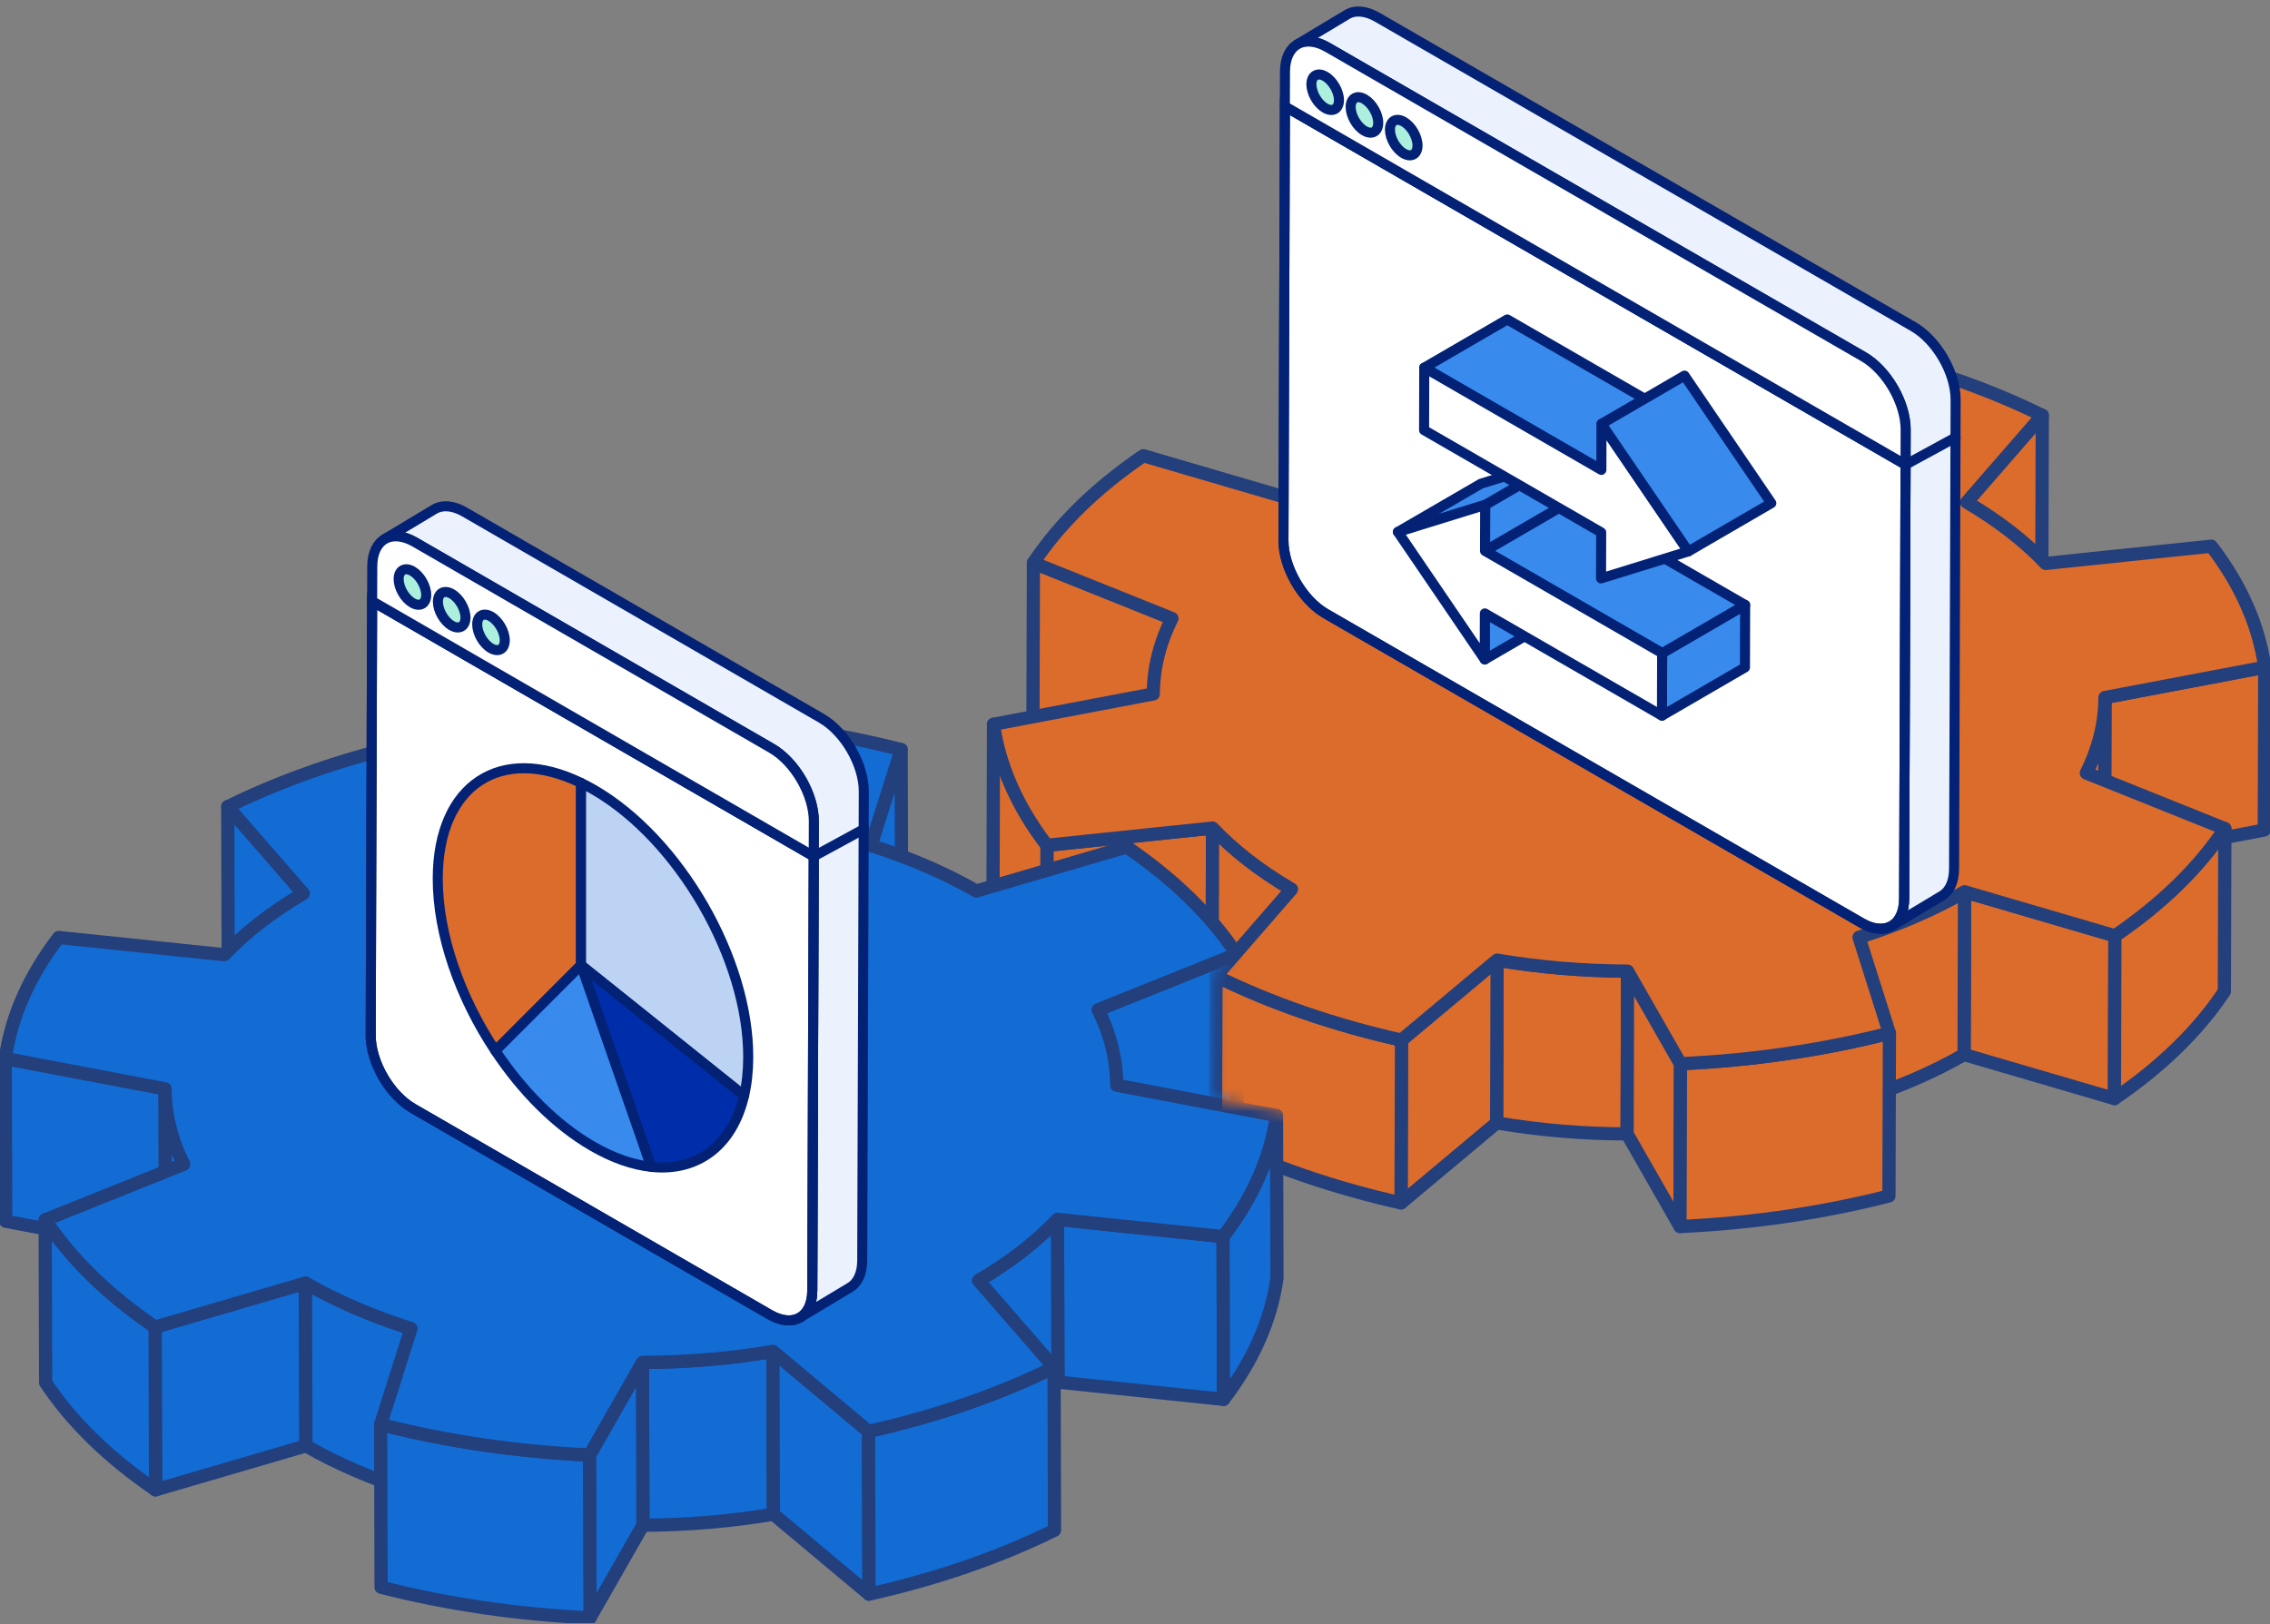<svg width="197" height="141" viewBox="0 0 197 141" fill="none" xmlns="http://www.w3.org/2000/svg">
<rect x="0" y="0" width="197" height="141" fill="#808080" stroke="none"/>
<g clip-path="url(#clip0_8498_2064)">
<path d="M121.428 39.425L121.387 53.557L118.756 45.231L118.795 31.101L121.428 39.425Z" fill="#DC6C2B" stroke="#233F7C" stroke-width="1.145" stroke-linejoin="round"/>
<path d="M177.238 36.055L177.197 50.184L170.642 57.728L170.68 43.596L177.238 36.055Z" fill="#DC6C2B" stroke="#233F7C" stroke-width="1.145" stroke-linejoin="round"/>
<path d="M101.704 53.687L101.663 67.817L89.643 62.992L89.684 48.862L101.704 53.687Z" fill="#DC6C2B" stroke="#233F7C" stroke-width="1.145" stroke-linejoin="round"/>
<path d="M196.544 57.92L196.505 72.05L182.638 74.681L182.679 60.551L196.544 57.92Z" fill="#DC6C2B" stroke="#233F7C" stroke-width="1.145" stroke-linejoin="round"/>
<path d="M182.679 60.551L182.638 74.681C182.629 76.873 182.1 79.078 181.023 81.233L181.064 67.103C182.141 64.948 182.67 62.743 182.679 60.551Z" fill="#DC6C2B" stroke="#233F7C" stroke-width="1.145" stroke-linejoin="round"/>
<path d="M105.229 71.881L105.19 86.011L90.821 87.507L90.859 73.377L105.229 71.881Z" fill="#DC6C2B" stroke="#233F7C" stroke-width="1.145" stroke-linejoin="round"/>
<path d="M90.859 73.377L90.818 87.507C88.26 84.182 86.689 80.626 86.18 77.001L86.221 62.871C86.732 66.497 88.302 70.052 90.859 73.377Z" fill="#DC6C2B" stroke="#233F7C" stroke-width="1.145" stroke-linejoin="round"/>
<path d="M112.085 77.192L112.044 91.322C109.308 89.726 107.013 87.933 105.19 86.011L105.231 71.881C107.056 73.803 109.352 75.596 112.085 77.192Z" fill="#DC6C2B" stroke="#233F7C" stroke-width="1.145" stroke-linejoin="round"/>
<path d="M183.541 81.233L183.503 95.363L170.452 91.543L170.491 77.413L183.541 81.233Z" fill="#DC6C2B" stroke="#233F7C" stroke-width="1.145" stroke-linejoin="round"/>
<path d="M193.081 71.929L193.039 86.059C191.935 87.726 190.575 89.361 188.951 90.946C187.324 92.531 185.497 94.004 183.5 95.363L183.541 81.233C185.538 79.876 187.365 78.403 188.992 76.816C190.616 75.229 191.974 73.594 193.081 71.929Z" fill="#DC6C2B" stroke="#233F7C" stroke-width="1.145" stroke-linejoin="round"/>
<path d="M170.491 77.413L170.45 91.543C167.7 93.121 164.611 94.442 161.294 95.493L161.335 81.363C164.65 80.312 167.739 78.991 170.491 77.413Z" fill="#DC6C2B" stroke="#233F7C" stroke-width="1.145" stroke-linejoin="round"/>
<path d="M141.248 84.303L141.207 98.432C137.422 98.419 133.609 98.106 129.883 97.475L129.924 83.345C133.652 83.977 137.463 84.289 141.248 84.303Z" fill="#DC6C2B" stroke="#233F7C" stroke-width="1.145" stroke-linejoin="round"/>
<path d="M129.925 83.345L129.884 97.477L121.59 104.419L121.629 90.289L129.925 83.345Z" fill="#DC6C2B" stroke="#233F7C" stroke-width="1.145" stroke-linejoin="round"/>
<path d="M121.629 90.289L121.588 104.419C118.706 103.773 115.877 102.982 113.134 102.036C110.39 101.089 107.841 100.024 105.487 98.866L105.528 84.736C107.88 85.897 110.431 86.959 113.175 87.906C115.92 88.852 118.747 89.644 121.629 90.289Z" fill="#DC6C2B" stroke="#233F7C" stroke-width="1.145" stroke-linejoin="round"/>
<path d="M145.841 92.339L145.8 106.469L141.207 98.433L141.248 84.303L145.841 92.339Z" fill="#DC6C2B" stroke="#233F7C" stroke-width="1.145" stroke-linejoin="round"/>
<path d="M163.973 89.687L163.931 103.817C158.196 105.285 152.058 106.184 145.8 106.469L145.841 92.339C152.099 92.054 158.237 91.158 163.973 89.687Z" fill="#DC6C2B" stroke="#233F7C" stroke-width="1.145" stroke-linejoin="round"/>
<path d="M177.237 36.055L170.68 43.596C173.416 45.195 175.711 46.985 177.536 48.91L191.906 47.411C194.463 50.736 196.035 54.292 196.544 57.917L182.677 60.549C182.668 62.741 182.138 64.946 181.061 67.101L193.081 71.927C191.976 73.594 190.617 75.229 188.992 76.814C187.365 78.398 185.538 79.872 183.541 81.231L170.491 77.411C167.742 78.989 164.652 80.309 161.335 81.361L163.97 89.685C158.234 91.153 152.097 92.052 145.838 92.337L141.246 84.3C137.461 84.287 133.648 83.974 129.922 83.343L121.626 90.287C118.745 89.641 115.916 88.85 113.173 87.903C110.428 86.957 107.88 85.892 105.525 84.734L112.083 77.192C109.347 75.596 107.052 73.803 105.229 71.881L90.859 73.377C88.302 70.052 86.73 66.497 86.221 62.871L100.088 60.239C100.097 58.047 100.625 55.842 101.704 53.687L89.684 48.862C90.789 47.195 92.148 45.56 93.773 43.975C95.4 42.39 97.227 40.917 99.224 39.557L112.274 43.38C115.024 41.801 118.11 40.479 121.428 39.427L118.795 31.104C124.529 29.635 130.666 28.736 136.924 28.451L141.517 36.49C145.302 36.502 149.113 36.814 152.838 37.446L161.134 30.504C164.013 31.149 166.843 31.941 169.587 32.887C172.332 33.833 174.881 34.896 177.233 36.057H177.237V36.055Z" fill="#DC6C2B" stroke="#233F7C" stroke-width="1.145" stroke-linejoin="round"/>
<path d="M75.575 73.393L75.614 87.523L78.247 79.199L78.206 65.067L75.575 73.393Z" fill="#126CD3" stroke="#233F7C" stroke-width="1.145" stroke-linejoin="round"/>
<path d="M19.765 70.02L19.804 84.15L26.361 91.694L26.32 77.561L19.765 70.02Z" fill="#126CD3" stroke="#233F7C" stroke-width="1.145" stroke-linejoin="round"/>
<path d="M95.299 87.653L95.34 101.782L107.357 96.957L107.319 82.827L95.299 87.653Z" fill="#126CD3" stroke="#233F7C" stroke-width="1.145" stroke-linejoin="round"/>
<path d="M0.456 91.885L0.497 106.015L14.365 108.647L14.324 94.517L0.456 91.885Z" fill="#126CD3" stroke="#233F7C" stroke-width="1.145" stroke-linejoin="round"/>
<path d="M14.324 94.517L14.365 108.647C14.374 110.838 14.903 113.043 15.98 115.198L15.939 101.069C14.862 98.914 14.333 96.708 14.324 94.517Z" fill="#126CD3" stroke="#233F7C" stroke-width="1.145" stroke-linejoin="round"/>
<path d="M91.772 105.846L91.813 119.976L106.182 121.472L106.141 107.342L91.772 105.846Z" fill="#126CD3" stroke="#233F7C" stroke-width="1.145" stroke-linejoin="round"/>
<path d="M106.141 107.342L106.182 121.472C108.74 118.147 110.312 114.592 110.821 110.966L110.78 96.836C110.269 100.462 108.699 104.017 106.141 107.342Z" fill="#126CD3" stroke="#233F7C" stroke-width="1.145" stroke-linejoin="round"/>
<path d="M84.918 111.157L84.959 125.287C87.695 123.691 89.99 121.899 91.813 119.976L91.772 105.846C89.947 107.769 87.651 109.561 84.918 111.157Z" fill="#126CD3" stroke="#233F7C" stroke-width="1.145" stroke-linejoin="round"/>
<path d="M13.459 115.199L13.5 129.328L26.551 125.509L26.51 111.379L13.459 115.199Z" fill="#126CD3" stroke="#233F7C" stroke-width="1.145" stroke-linejoin="round"/>
<path d="M3.92 105.894L3.961 120.024C5.065 121.691 6.425 123.326 8.05 124.911C9.676 126.496 11.504 127.969 13.5 129.328L13.459 115.199C11.463 113.842 9.635 112.368 8.008 110.781C6.384 109.194 5.026 107.559 3.92 105.894Z" fill="#126CD3" stroke="#233F7C" stroke-width="1.145" stroke-linejoin="round"/>
<path d="M26.509 111.379L26.551 125.509C29.3 127.087 32.389 128.407 35.706 129.458L35.666 115.329C32.35 114.277 29.261 112.957 26.509 111.379Z" fill="#126CD3" stroke="#233F7C" stroke-width="1.145" stroke-linejoin="round"/>
<path d="M55.755 118.268L55.796 132.398C59.581 132.384 63.394 132.072 67.119 131.44L67.078 117.31C63.35 117.942 59.54 118.254 55.755 118.268Z" fill="#126CD3" stroke="#233F7C" stroke-width="1.145" stroke-linejoin="round"/>
<path d="M67.078 117.312L67.117 131.442L75.413 138.384L75.374 124.254L67.078 117.312Z" fill="#126CD3" stroke="#233F7C" stroke-width="1.145" stroke-linejoin="round"/>
<path d="M75.374 124.254L75.416 138.384C78.297 137.739 81.126 136.947 83.869 136.001C86.614 135.055 89.162 133.99 91.517 132.831L91.476 118.701C89.123 119.862 86.573 120.925 83.828 121.871C81.083 122.818 78.256 123.609 75.374 124.254Z" fill="#126CD3" stroke="#233F7C" stroke-width="1.145" stroke-linejoin="round"/>
<path d="M51.162 126.304L51.203 140.437L55.794 132.398L55.755 118.268L51.162 126.304Z" fill="#126CD3" stroke="#233F7C" stroke-width="1.145" stroke-linejoin="round"/>
<path d="M33.031 123.652L33.072 137.782C38.807 139.251 44.945 140.149 51.203 140.434L51.162 126.304C44.904 126.019 38.766 125.123 33.031 123.652Z" fill="#126CD3" stroke="#233F7C" stroke-width="1.145" stroke-linejoin="round"/>
<path d="M19.765 70.02L26.323 77.562C23.587 79.16 21.292 80.95 19.466 82.875L5.097 81.377C2.54 84.702 0.968 88.257 0.459 91.883L14.326 94.515C14.335 96.706 14.865 98.911 15.941 101.066L3.922 105.892C5.026 107.559 6.386 109.194 8.011 110.779C9.638 112.364 11.465 113.837 13.461 115.196L26.512 111.376C29.261 112.955 32.351 114.275 35.668 115.326L33.033 123.65C38.769 125.119 44.906 126.017 51.164 126.302L55.757 118.266C59.542 118.252 63.355 117.94 67.081 117.308L75.376 124.252C78.258 123.607 81.087 122.815 83.83 121.869C86.574 120.923 89.123 119.858 91.478 118.699L84.92 111.158C87.656 109.561 89.951 107.769 91.774 105.846L106.143 107.342C108.701 104.017 110.273 100.462 110.782 96.836L96.915 94.204C96.905 92.013 96.378 89.808 95.299 87.653L107.318 82.827C106.214 81.16 104.854 79.525 103.23 77.94C101.603 76.355 99.776 74.882 97.779 73.523L84.729 77.345C81.979 75.767 78.892 74.444 75.575 73.393L78.208 65.069C72.474 63.6 66.337 62.702 60.078 62.417L55.486 70.456C51.701 70.467 47.89 70.779 44.165 71.411L35.869 64.469C32.989 65.115 30.16 65.906 27.416 66.853C24.671 67.799 22.122 68.862 19.77 70.022H19.765V70.02Z" fill="#126CD3" stroke="#233F7C" stroke-width="1.145" stroke-linejoin="round"/>
<mask id="mask0_8498_2064" style="mask-type:luminance" maskUnits="userSpaceOnUse" x="105" y="75" width="14" height="23">
<path d="M105.19 95.383L118.067 97.725V75.19H113.559L105.19 84.594V95.383Z" fill="white"/>
</mask>
<g mask="url(#mask0_8498_2064)">
<path d="M121.629 90.289L121.588 104.419C118.706 103.773 115.877 102.982 113.134 102.036C110.39 101.089 107.841 100.024 105.487 98.866L105.528 84.736C107.88 85.897 110.431 86.959 113.175 87.906C115.92 88.852 118.747 89.644 121.629 90.289Z" fill="#DC6C2B" stroke="#233F7C" stroke-width="1.145" stroke-linejoin="round"/>
<path d="M177.237 36.055L170.68 43.596C173.416 45.195 175.711 46.985 177.536 48.91L191.906 47.411C194.463 50.736 196.035 54.292 196.544 57.917L182.677 60.549C182.668 62.741 182.138 64.946 181.061 67.101L193.081 71.927C191.976 73.594 190.617 75.229 188.992 76.814C187.365 78.398 185.538 79.872 183.541 81.231L170.491 77.411C167.742 78.989 164.652 80.309 161.335 81.361L163.97 89.685C158.234 91.153 152.097 92.052 145.838 92.337L141.246 84.3C137.461 84.287 133.648 83.974 129.922 83.343L121.626 90.287C118.745 89.641 115.916 88.85 113.173 87.903C110.428 86.957 107.88 85.892 105.525 84.734L112.083 77.192C109.347 75.596 107.052 73.803 105.229 71.881L90.859 73.377C88.302 70.052 86.73 66.497 86.221 62.871L100.088 60.239C100.097 58.047 100.625 55.842 101.704 53.687L89.684 48.862C90.789 47.195 92.148 45.56 93.773 43.975C95.4 42.39 97.227 40.917 99.224 39.557L112.274 43.38C115.024 41.801 118.11 40.479 121.428 39.427L118.795 31.104C124.529 29.635 130.666 28.736 136.924 28.451L141.517 36.49C145.302 36.502 149.113 36.814 152.838 37.446L161.134 30.504C164.013 31.149 166.843 31.941 169.587 32.887C172.332 33.833 174.881 34.896 177.233 36.057H177.237V36.055Z" fill="#DC6C2B" stroke="#233F7C" stroke-width="1.145" stroke-linejoin="round"/>
</g>
<path d="M37.714 44.196C38.384 43.807 39.312 43.861 40.335 44.454L71.293 62.351C73.326 63.525 74.97 66.37 74.963 68.706L74.828 109.406C74.826 110.566 74.416 111.384 73.755 111.767L69.421 114.371C70.082 113.985 70.493 113.169 70.495 112.009L70.63 71.31C70.636 68.973 68.993 66.128 66.96 64.954L36.002 47.057C34.978 46.467 34.05 46.412 33.38 46.8L37.714 44.196Z" fill="#EBF2FE" stroke="#032276" stroke-width="0.872" stroke-linecap="round" stroke-linejoin="round"/>
<path d="M74.963 71.973L70.63 74.332L70.625 74.335" stroke="#032276" stroke-width="0.872" stroke-linecap="round" stroke-linejoin="round"/>
<path d="M32.172 89.861C32.166 92.197 33.809 95.044 35.842 96.218L66.8 114.115C68.834 115.287 70.489 114.346 70.493 112.009L70.618 74.332L32.295 52.182L32.17 89.861H32.172Z" fill="white" stroke="#032276" stroke-width="0.872" stroke-linecap="round" stroke-linejoin="round"/>
<path d="M32.172 89.861C32.166 92.197 33.809 95.044 35.842 96.218L66.8 114.115C68.834 115.287 70.489 114.346 70.493 112.009L70.618 74.332L32.295 52.182L32.17 89.861H32.172Z" stroke="#032276" stroke-width="0.872" stroke-miterlimit="10"/>
<path d="M32.295 52.182L70.618 74.332L70.63 71.31C70.636 68.973 68.995 66.128 66.96 64.954L36.002 47.057C33.969 45.886 32.314 46.827 32.307 49.164L32.295 52.186V52.182Z" fill="white" stroke="#032276" stroke-width="0.872" stroke-linecap="round" stroke-linejoin="round"/>
<path d="M42.615 53.517C41.954 53.135 41.416 53.442 41.414 54.204C41.414 54.963 41.945 55.888 42.606 56.269C43.267 56.652 43.805 56.344 43.807 55.585C43.807 54.824 43.274 53.898 42.613 53.517H42.615Z" fill="#ACEFDC" stroke="#032276" stroke-width="0.872" stroke-linecap="round" stroke-linejoin="round"/>
<path d="M39.205 51.55C38.544 51.17 38.006 51.475 38.003 52.236C38.003 52.995 38.537 53.921 39.196 54.302C39.857 54.685 40.395 54.377 40.397 53.618C40.397 52.856 39.864 51.931 39.202 51.55H39.205Z" fill="#ACEFDC" stroke="#032276" stroke-width="0.872" stroke-linecap="round" stroke-linejoin="round"/>
<path d="M35.797 49.581C35.136 49.2 34.598 49.505 34.596 50.267C34.596 51.026 35.129 51.952 35.788 52.332C36.449 52.715 36.987 52.407 36.989 51.648C36.989 50.887 36.456 49.961 35.794 49.581H35.797Z" fill="#ACEFDC" stroke="#032276" stroke-width="0.872" stroke-linecap="round" stroke-linejoin="round"/>
<path d="M50.424 67.961C43.488 64.589 38.012 68.105 37.99 76.238C37.976 81.118 39.929 86.603 42.991 91.213L50.424 83.779V67.961Z" fill="#DC6C2B" stroke="#032276" stroke-width="0.872" stroke-linecap="round" stroke-linejoin="round"/>
<path d="M64.575 95.108C64.808 94.11 64.931 93.004 64.935 91.794C64.96 83.243 58.947 72.83 51.507 68.535C51.142 68.326 50.782 68.134 50.426 67.961V83.779L64.577 95.108H64.575Z" fill="#BCD3F3" stroke="#032276" stroke-width="0.872" stroke-linecap="round" stroke-linejoin="round"/>
<path d="M50.424 83.779L56.515 101.293C60.518 101.721 63.565 99.455 64.573 95.108L50.422 83.779H50.424Z" fill="#002EAA" stroke="#032276" stroke-width="0.872" stroke-linecap="round" stroke-linejoin="round"/>
<path d="M42.993 91.213C45.295 94.68 48.224 97.652 51.418 99.496C53.221 100.538 54.942 101.122 56.517 101.29L50.426 83.777L42.993 91.21V91.213Z" fill="#388AED" stroke="#032276" stroke-width="0.872" stroke-linecap="round" stroke-linejoin="round"/>
</g>
<path d="M116.926 1.249C117.596 0.859 118.524 0.914 119.547 1.507L166.047 28.353C168.08 29.527 169.724 32.372 169.717 34.709L169.582 75.408C169.58 76.568 169.17 77.386 168.509 77.769L164.175 80.373C164.836 79.987 165.247 79.171 165.249 78.011L165.383 37.312C165.39 34.975 163.747 32.13 161.713 30.956L115.214 4.11C114.19 3.519 113.263 3.465 112.593 3.852L116.926 1.249Z" fill="#EBF2FE" stroke="#032276" stroke-width="0.872" stroke-linecap="round" stroke-linejoin="round"/>
<path d="M169.715 37.973L165.381 40.332L165.379 40.334" stroke="#032276" stroke-width="0.872" stroke-linecap="round" stroke-linejoin="round"/>
<path d="M111.384 46.911C111.377 49.248 113.021 52.095 115.054 53.269L161.554 80.115C163.587 81.287 165.242 80.345 165.246 78.009L165.372 40.332L111.51 9.232L111.384 46.911Z" fill="white" stroke="#032276" stroke-width="0.872" stroke-linecap="round" stroke-linejoin="round"/>
<path d="M111.384 46.911C111.377 49.248 113.021 52.095 115.054 53.269L161.554 80.115C163.587 81.287 165.242 80.345 165.246 78.009L165.372 40.332L111.51 9.232L111.384 46.911Z" stroke="#032276" stroke-width="0.872" stroke-miterlimit="10"/>
<path d="M111.508 9.234L165.37 40.334L165.381 37.312C165.388 34.975 163.747 32.13 161.711 30.956L115.212 4.11C113.179 2.938 111.524 3.88 111.517 6.216L111.505 9.239L111.508 9.234Z" fill="white" stroke="#032276" stroke-width="0.872" stroke-linecap="round" stroke-linejoin="round"/>
<path d="M121.827 10.568C121.166 10.185 120.628 10.493 120.625 11.254C120.625 12.013 121.157 12.939 121.818 13.319C122.479 13.702 123.017 13.395 123.019 12.635C123.019 11.874 122.486 10.948 121.824 10.568H121.827Z" fill="#ACEFDC" stroke="#032276" stroke-width="0.872" stroke-linecap="round" stroke-linejoin="round"/>
<path d="M118.417 8.601C117.756 8.22 117.218 8.525 117.215 9.287C117.215 10.046 117.749 10.971 118.408 11.352C119.069 11.735 119.607 11.427 119.609 10.668C119.609 9.907 119.075 8.981 118.414 8.601H118.417Z" fill="#ACEFDC" stroke="#032276" stroke-width="0.872" stroke-linecap="round" stroke-linejoin="round"/>
<path d="M115.009 6.631C114.348 6.25 113.81 6.556 113.808 7.317C113.808 8.076 114.341 9.002 115 9.382C115.661 9.765 116.199 9.458 116.201 8.699C116.201 7.937 115.668 7.012 115.007 6.631H115.009Z" fill="#ACEFDC" stroke="#032276" stroke-width="0.872" stroke-linecap="round" stroke-linejoin="round"/>
<path d="M128.862 53.248L136.065 49.063L136.053 53.059L128.853 57.246L128.862 53.248Z" fill="#388AED" stroke="#032276" stroke-width="0.872" stroke-linecap="round" stroke-linejoin="round"/>
<path d="M128.889 43.829L136.092 39.644L136.081 43.64L128.877 47.825L128.889 43.829Z" fill="#388AED" stroke="#032276" stroke-width="0.872" stroke-linecap="round" stroke-linejoin="round"/>
<path d="M121.316 46.175L128.52 41.989L136.092 39.644L128.889 43.829L121.316 46.175Z" fill="#388AED" stroke="#032276" stroke-width="0.872" stroke-linecap="round" stroke-linejoin="round"/>
<path d="M144.248 56.699L151.451 52.514L151.435 57.937L144.232 62.123L144.248 56.699Z" fill="#388AED" stroke="#032276" stroke-width="0.872" stroke-linecap="round" stroke-linejoin="round"/>
<path d="M128.877 47.825L136.081 43.64L151.451 52.514L144.248 56.699L128.877 47.825Z" fill="#388AED" stroke="#032276" stroke-width="0.872" stroke-linecap="round" stroke-linejoin="round"/>
<path d="M128.889 43.829L128.877 47.825L144.248 56.699L144.232 62.123L128.862 53.248L128.852 57.246L121.316 46.175L128.889 43.829Z" fill="white" stroke="#032276" stroke-width="0.872" stroke-linecap="round" stroke-linejoin="round"/>
<path d="M123.603 31.916L130.806 27.731L146.176 36.603L138.973 40.79L123.603 31.916Z" fill="#388AED" stroke="#032276" stroke-width="0.872" stroke-linecap="round" stroke-linejoin="round"/>
<path d="M138.985 36.794L146.521 47.864L138.946 50.209L138.957 46.213L123.589 37.339L123.603 31.916L138.973 40.79L138.985 36.794Z" fill="white" stroke="#032276" stroke-width="0.872" stroke-linecap="round" stroke-linejoin="round"/>
<path d="M138.985 36.794L146.188 32.607L153.722 43.678L146.521 47.864L138.985 36.794Z" fill="#388AED" stroke="#032276" stroke-width="0.872" stroke-linecap="round" stroke-linejoin="round"/>
<defs>
<clipPath id="clip0_8498_2064">
<rect width="197" height="121.759" fill="white" transform="translate(0 19.133)"/>
</clipPath>
</defs>
</svg>
